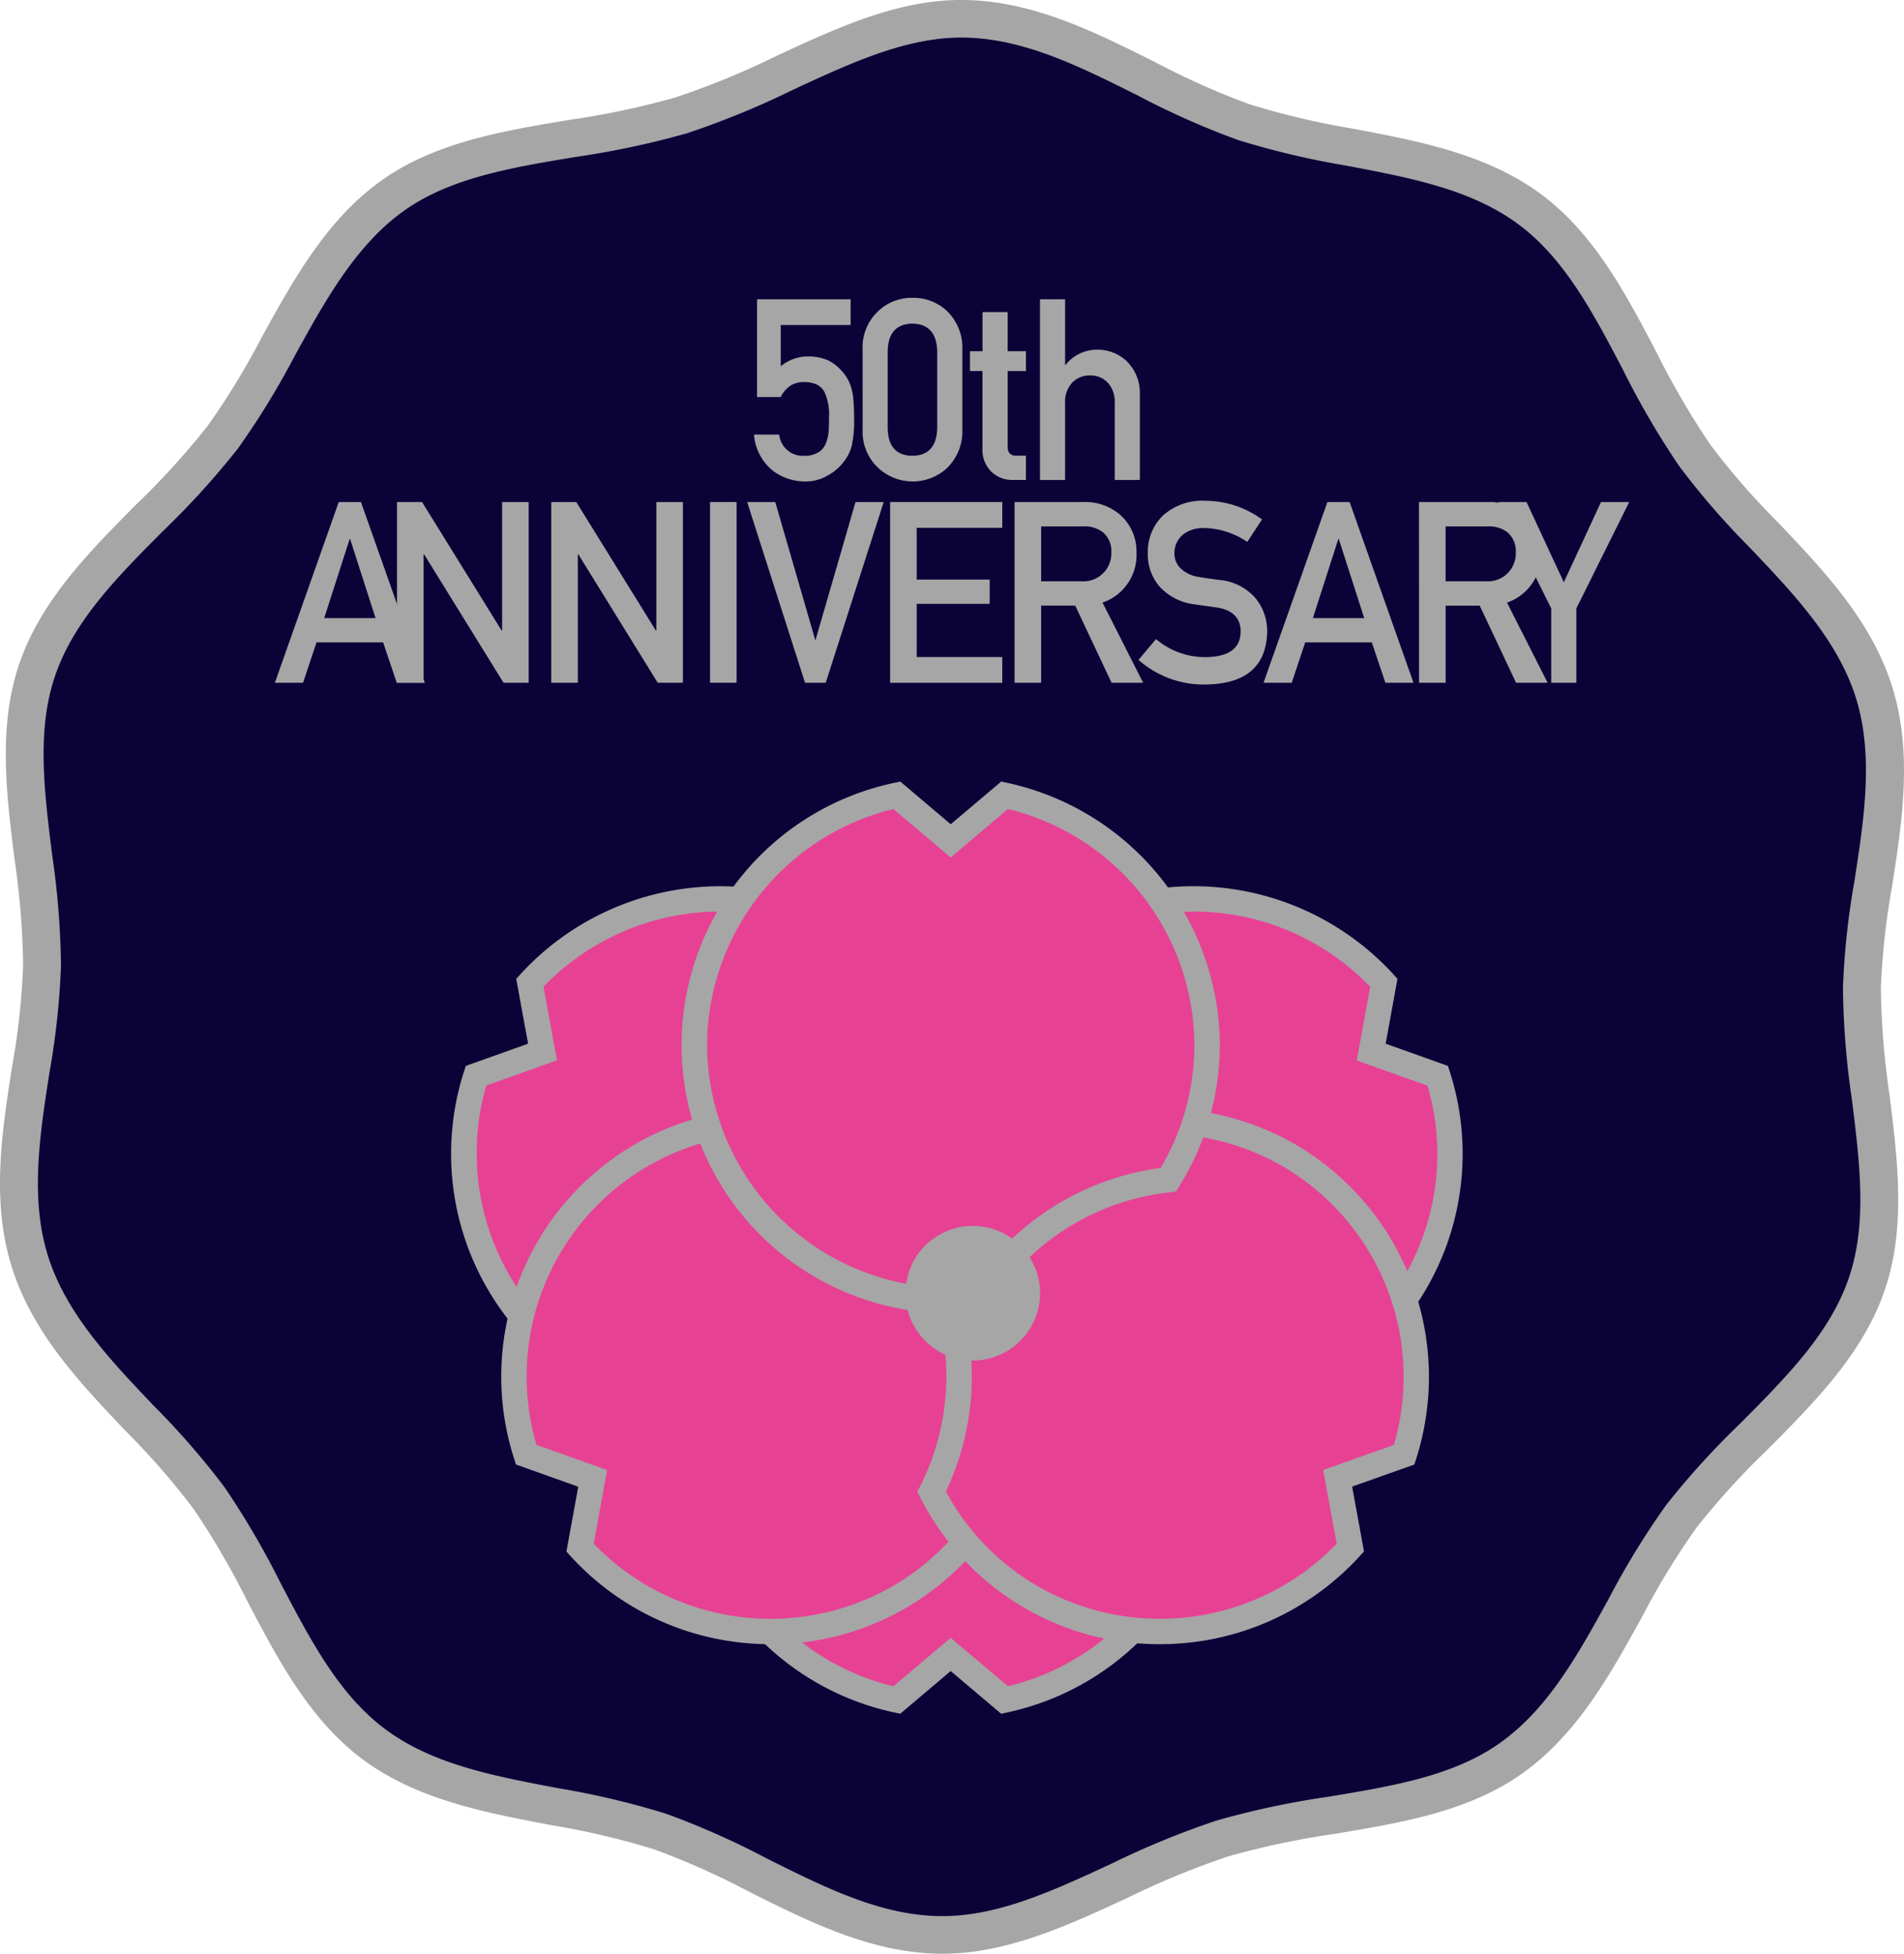 <svg xmlns="http://www.w3.org/2000/svg" width="116" height="119" viewBox="0 0 116 119">
  <g id="anniversary_icon" transform="translate(65 67)">
    <g id="グループ_1" data-name="グループ 1" transform="translate(-65 -67)">
      <path id="パス_1" data-name="パス 1" d="M114.468,42.636c1.828,5.823-.666,12.195-.737,17.979-.073,5.993,2.2,12.433.293,17.991-1.922,5.613-7.7,9.353-11.267,14.106-3.533,4.708-5.474,11.28-10.408,14.741-4.762,3.34-11.614,3.02-17.484,4.832s-11.326,5.934-17.16,5.862c-6.044-.073-11.4-4.39-17.007-6.277-5.659-1.906-12.554-1.731-17.35-5.273-4.747-3.5-6.565-10.083-10.055-14.976C9.922,86.9,4.22,83.054,2.392,77.235s.667-12.2.737-17.979C3.2,53.262.935,46.822,2.837,41.264c1.923-5.613,7.7-9.352,11.269-14.106,3.533-4.708,5.473-11.278,10.408-14.739C29.276,9.076,36.127,9.4,42,7.585s11.327-5.932,17.16-5.861C65.2,1.8,70.559,6.113,76.164,8c5.66,1.906,12.555,1.733,17.35,5.273,4.749,3.505,6.567,10.083,10.057,14.976,3.369,4.723,9.071,8.564,10.9,14.386" transform="translate(-0.43 -0.435)" fill="#0b0238"/>
      <path id="パス_2" data-name="パス 2" d="M57.422,119h-.165c-4.16-.05-7.931-1.934-11.581-3.757a46.551,46.551,0,0,0-5.824-2.6,47.525,47.525,0,0,0-6.3-1.483c-3.994-.757-8.124-1.54-11.413-3.969-3.256-2.4-5.2-6.1-7.07-9.666a48.951,48.951,0,0,0-3.263-5.6,45.164,45.164,0,0,0-4.1-4.713C4.893,84.255,1.983,81.2.722,77.183S.107,69.013.731,65a44.488,44.488,0,0,0,.678-6.188,48.384,48.384,0,0,0-.52-6.453c-.5-3.995-1.016-8.126.289-11.938C2.5,36.565,5.449,33.6,8.3,30.725a46.882,46.882,0,0,0,4.336-4.766,45.853,45.853,0,0,0,3.309-5.413c1.961-3.555,3.988-7.231,7.385-9.614,3.25-2.281,7.358-2.964,11.332-3.625a50.632,50.632,0,0,0,6.516-1.379,50.231,50.231,0,0,0,6.156-2.535C50.987,1.7,54.74-.055,58.742,0c4.16.05,7.933,1.935,11.581,3.758a46.786,46.786,0,0,0,5.824,2.6,47.9,47.9,0,0,0,6.3,1.483c3.994.756,8.125,1.541,11.413,3.969,3.258,2.4,5.2,6.1,7.072,9.668a49.053,49.053,0,0,0,3.263,5.6,45.014,45.014,0,0,0,4.1,4.713c2.814,2.956,5.724,6.013,6.983,10.031s.615,8.172-.009,12.19a44.876,44.876,0,0,0-.679,6.187,48.442,48.442,0,0,0,.522,6.447c.5,4,1.016,8.128-.289,11.943-1.318,3.849-4.271,6.82-7.127,9.691a47.208,47.208,0,0,0-4.334,4.764,45.617,45.617,0,0,0-3.31,5.417c-1.961,3.555-3.988,7.229-7.383,9.611-3.25,2.28-7.358,2.962-11.33,3.623a50.451,50.451,0,0,0-6.519,1.379,50.287,50.287,0,0,0-6.154,2.534C65.064,117.274,61.345,119,57.422,119ZM58.578,2.288c-3.408,0-6.737,1.545-10.26,3.178A52.1,52.1,0,0,1,41.87,8.112a52.354,52.354,0,0,1-6.822,1.451c-3.889.646-7.56,1.257-10.381,3.236-2.961,2.077-4.859,5.517-6.693,8.844a48.563,48.563,0,0,1-3.483,5.681,49.545,49.545,0,0,1-4.545,5.006c-2.8,2.812-5.436,5.467-6.585,8.82-1.135,3.316-.672,7.01-.183,10.921a50.305,50.305,0,0,1,.538,6.762,47.08,47.08,0,0,1-.705,6.509c-.585,3.76-1.189,7.648-.087,11.16s3.825,6.371,6.46,9.138A47.619,47.619,0,0,1,13.691,90.6a50.631,50.631,0,0,1,3.426,5.869c1.835,3.5,3.569,6.8,6.4,8.887,2.865,2.116,6.559,2.816,10.469,3.557a50.042,50.042,0,0,1,6.607,1.564,49.271,49.271,0,0,1,6.121,2.719c3.571,1.784,6.944,3.47,10.57,3.513,3.442.04,6.829-1.522,10.4-3.179a52.15,52.15,0,0,1,6.444-2.645,52.127,52.127,0,0,1,6.825-1.451c3.888-.646,7.56-1.256,10.379-3.235,2.96-2.076,4.772-5.361,6.689-8.84a48.354,48.354,0,0,1,3.486-5.686,49.354,49.354,0,0,1,4.543-5c2.795-2.812,5.437-5.468,6.584-8.821,1.136-3.317.674-7.013.185-10.926a49.757,49.757,0,0,1-.538-6.757,46.734,46.734,0,0,1,.7-6.507c.583-3.76,1.188-7.65.086-11.162h0c-1.1-3.512-3.824-6.373-6.457-9.14A47.3,47.3,0,0,1,102.31,28.4a50.443,50.443,0,0,1-3.425-5.866c-1.836-3.5-3.571-6.8-6.4-8.889-2.866-2.116-6.559-2.815-10.469-3.558a49.96,49.96,0,0,1-6.6-1.563A49.127,49.127,0,0,1,69.286,5.8C65.714,4.017,62.34,2.333,58.713,2.29Z" transform="translate(0 0)" fill="#a6a6a6"/>
      <path id="パス_3" data-name="パス 3" d="M84.582,148.159,81.3,145.384l-3.282,2.775a15.621,15.621,0,1,1,6.565,0" transform="translate(-23.379 -44.612)" fill="#e74194"/>
      <path id="パス_4" data-name="パス 4" d="M84.115,148.733l-3.074-2.6-3.072,2.6-.372-.079a16.4,16.4,0,1,1,6.891,0Zm-3.074-4.622,3.491,2.948a14.847,14.847,0,1,0-6.98,0Z" transform="translate(-23.121 -44.351)" fill="#a6a6a6"/>
      <path id="パス_5" data-name="パス 5" d="M115.932,90.865l-.77,4.219,4.053,1.446a15.627,15.627,0,1,1-3.283-5.666" transform="translate(-31.583 -30.978)" fill="#e74194"/>
      <path id="パス_6" data-name="パス 6" d="M104.118,117.4a16.534,16.534,0,0,1-4.271-.564A16.318,16.318,0,0,1,95.892,86.9a16.514,16.514,0,0,1,20.356,3.193l.254.281-.72,3.949,3.793,1.353.118.361A16.371,16.371,0,0,1,104.118,117.4Zm-.063-31.119a14.773,14.773,0,1,0,14.275,10.6l-4.308-1.536.818-4.485A14.911,14.911,0,0,0,104.055,86.276Z" transform="translate(-31.362 -30.754)" fill="#a6a6a6"/>
      <path id="パス_7" data-name="パス 7" d="M44.554,96.53l4.054-1.445-.771-4.22a15.531,15.531,0,1,1-3.283,5.666" transform="translate(-15.591 -30.977)" fill="#e74194"/>
      <path id="パス_8" data-name="パス 8" d="M59.135,117.4A16.371,16.371,0,0,1,43.561,96.038l.118-.361,3.794-1.353-.723-3.947.256-.283A16.518,16.518,0,0,1,67.363,86.9a16.321,16.321,0,0,1-3.956,29.929A16.525,16.525,0,0,1,59.135,117.4ZM44.925,96.874a14.842,14.842,0,0,0,27.094,11.573,14.76,14.76,0,0,0-5.433-20.206,14.951,14.951,0,0,0-18.173,2.612l.82,4.485Z" transform="translate(-15.299 -30.754)" fill="#a6a6a6"/>
      <path id="パス_9" data-name="パス 9" d="M87.325,117.242c.148.256.269.518.4.778.133-.259.254-.523.4-.78.082-.14.179-.267.264-.405-.421.046-.848.066-1.279.078.069.112.148.214.213.329" transform="translate(-28.851 -39.34)" fill="#e74194"/>
      <path id="パス_10" data-name="パス 10" d="M89,116.448l-.343.554c-.042.067-.084.13-.126.191s-.094.139-.134.207c-.095.165-.179.334-.267.513-.042.084-.083.168-.126.251l-.285.557-.282-.558c-.037-.074-.074-.148-.111-.223-.093-.187-.18-.365-.281-.54-.032-.057-.069-.111-.109-.169s-.067-.1-.1-.152l-.288-.469.55-.016c.349-.01.806-.028,1.254-.077Z" transform="translate(-28.851 -39.34)" fill="#a6a6a6"/>
      <path id="パス_11" data-name="パス 11" d="M78.1,115.535c-.131-.26-.251-.523-.4-.778-.068-.114-.146-.218-.214-.329-.155,0-.306.024-.463.024A15.608,15.608,0,0,1,63.7,106.98,15.585,15.585,0,0,0,49.31,127.313l4.053,1.445-.771,4.22a15.663,15.663,0,0,0,19.391,3.04A15.532,15.532,0,0,0,78.1,115.535" transform="translate(-17.283 -38.651)" fill="#e74194"/>
      <path id="パス_12" data-name="パス 12" d="M63.956,138.592a16.448,16.448,0,0,1-12.193-5.36l-.255-.281.72-3.95-3.793-1.353-.117-.361a16.354,16.354,0,0,1,15.105-21.342l.451-.013.233.383a14.762,14.762,0,0,0,12.662,7.1l.893-.034.452.72c.121.209.224.417.326.626l.1.2a16.305,16.305,0,0,1-14.584,23.669ZM53.17,132.472a14.951,14.951,0,0,0,18.171,2.612,14.759,14.759,0,0,0,5.814-19.466l-.107-.215c-.074-.15-.146-.3-.227-.445H76.77a16.289,16.289,0,0,1-13.739-7.451A14.807,14.807,0,0,0,49.68,126.45l4.307,1.536Z" transform="translate(-16.999 -38.447)" fill="#a6a6a6"/>
      <path id="パス_13" data-name="パス 13" d="M109.669,109.06a15.671,15.671,0,0,0-21.074,5.291c-.086.138-.182.265-.265.405-.148.256-.268.52-.4.78a15.487,15.487,0,0,1,0,14.033,15.509,15.509,0,0,0,6.117,6.451,15.665,15.665,0,0,0,19.393-3.04l-.772-4.222,4.054-1.444a15.541,15.541,0,0,0-7.054-18.254" transform="translate(-31.142 -38.653)" fill="#e74194"/>
      <path id="パス_14" data-name="パス 14" d="M101.53,138.6a16.3,16.3,0,0,1-14.581-8.941l-.178-.348.178-.349a14.792,14.792,0,0,0,0-13.334l-.178-.351.3-.6c.092-.188.187-.377.293-.563.057-.1.118-.187.179-.276a16.456,16.456,0,0,1,22.221-5.7h0a16.389,16.389,0,0,1,7.4,19.162l-.118.361L113.26,129l.723,3.95-.257.283A16.46,16.46,0,0,1,101.53,138.6Zm-13.019-9.3a14.749,14.749,0,0,0,5.636,5.793,14.961,14.961,0,0,0,18.172-2.613l-.823-4.487,4.312-1.534a14.846,14.846,0,0,0-6.818-16.988h0A14.893,14.893,0,0,0,88.965,114.5l-.257.389c-.071.126-.139.259-.2.393A16.335,16.335,0,0,1,88.511,129.3Z" transform="translate(-30.882 -38.454)" fill="#a6a6a6"/>
      <path id="パス_15" data-name="パス 15" d="M84.582,75.807,81.3,78.582l-3.282-2.775A15.561,15.561,0,0,0,81.3,106.585c.157,0,.307-.018.461-.022.431-.013.86-.033,1.279-.08a15.582,15.582,0,0,1,11.517-7.26,15.515,15.515,0,0,0-9.975-23.417" transform="translate(-23.379 -27.361)" fill="#e74194"/>
      <path id="パス_16" data-name="パス 16" d="M81.041,107.076A16.33,16.33,0,0,1,77.6,74.769l.372-.079,3.072,2.6,3.074-2.6.373.079A16.425,16.425,0,0,1,97.438,90.74a16.261,16.261,0,0,1-2.479,8.611l-.2.316-.372.043a14.759,14.759,0,0,0-10.946,6.9l-.2.319-.374.042c-.441.05-.891.071-1.344.084C81.248,107.07,81.146,107.076,81.041,107.076ZM77.552,76.364A14.875,14.875,0,0,0,66.2,90.74a14.85,14.85,0,0,0,14.845,14.792l.443-.022c.282-.008.567-.019.846-.042a16.294,16.294,0,0,1,11.5-7.245,14.712,14.712,0,0,0,2.056-7.483A14.875,14.875,0,0,0,84.532,76.364l-3.491,2.949Z" transform="translate(-23.121 -27.086)" fill="#a6a6a6"/>
      <path id="パス_17" data-name="パス 17" d="M90.73,117.741a3.339,3.339,0,1,1-3.339-3.327,3.333,3.333,0,0,1,3.339,3.327" transform="translate(-28.138 -38.94)" fill="#a6a6a6"/>
      <path id="パス_18" data-name="パス 18" d="M87.133,121.58a4.1,4.1,0,1,1,4.115-4.1A4.112,4.112,0,0,1,87.133,121.58Zm0-6.655A2.555,2.555,0,1,0,89.7,117.48,2.563,2.563,0,0,0,87.133,114.925Z" transform="translate(-27.882 -38.711)" fill="#a6a6a6"/>
      <path id="パス_19" data-name="パス 19" d="M69.2,24.605h5.7v1.569H70.643v2.509a2.655,2.655,0,0,1,1.717-.6,3.178,3.178,0,0,1,1.133.226,2.469,2.469,0,0,1,.786.574,2.674,2.674,0,0,1,.644,1.049,3.744,3.744,0,0,1,.146.791c.029.318.044.707.044,1.171a7.034,7.034,0,0,1-.146,1.646,2.667,2.667,0,0,1-.515,1,2.994,2.994,0,0,1-.918.781,2.671,2.671,0,0,1-1.394.382,3.285,3.285,0,0,1-1.989-.664,3.133,3.133,0,0,1-1.137-2.192H70.55a1.436,1.436,0,0,0,1.536,1.288,1.552,1.552,0,0,0,.883-.227,1.155,1.155,0,0,0,.44-.575,2.776,2.776,0,0,0,.162-.772c.008-.271.013-.537.013-.795a3.232,3.232,0,0,0-.287-1.534,1.154,1.154,0,0,0-.48-.447,1.989,1.989,0,0,0-.788-.137,1.536,1.536,0,0,0-.767.2,1.772,1.772,0,0,0-.62.711H69.2Z" transform="translate(-23.077 -6.376)" fill="#a6a6a6"/>
      <path id="パス_20" data-name="パス 20" d="M78.952,27.642A3,3,0,0,1,79.9,25.3a2.956,2.956,0,0,1,2.088-.815,2.99,2.99,0,0,1,2.121.817,3.125,3.125,0,0,1,.92,2.347V32.5a3.118,3.118,0,0,1-.92,2.34,3.082,3.082,0,0,1-4.209,0,3,3,0,0,1-.947-2.337Zm4.545.1q-.044-1.655-1.511-1.687-1.476.03-1.506,1.687v4.676q.028,1.672,1.506,1.688,1.467-.017,1.511-1.688Z" transform="translate(-26.398 -6.345)" fill="#a6a6a6"/>
      <path id="パス_21" data-name="パス 21" d="M89.306,25.656h1.531v2.385h1.115v1.208H90.837v4.569c-.011.4.17.591.542.582h.573v1.478h-.8a1.791,1.791,0,0,1-1.321-.513,1.848,1.848,0,0,1-.528-1.418v-4.7H88.54V28.041h.766Z" transform="translate(-29.446 -6.647)" fill="#a6a6a6"/>
      <path id="パス_22" data-name="パス 22" d="M95.187,24.605h1.531v4h.027a2.43,2.43,0,0,1,1.98-.929,2.565,2.565,0,0,1,1.732.687,2.7,2.7,0,0,1,.814,2.038v5.209H99.741v-4.67a1.724,1.724,0,0,0-.425-1.257,1.436,1.436,0,0,0-1.08-.438,1.452,1.452,0,0,0-1.086.438,1.7,1.7,0,0,0-.432,1.257v4.67H95.187Z" transform="translate(-31.827 -6.376)" fill="#a6a6a6"/>
      <path id="パス_23" data-name="パス 23" d="M28.911,55.124H24.853l-.821,2.462H22.315l3.89-11.007h1.356l3.89,11.007H29.74Zm-.462-1.478L26.9,48.831h-.029l-1.55,4.815Z" transform="translate(-5.569 -15.998)" fill="#a6a6a6"/>
      <path id="パス_24" data-name="パス 24" d="M36.41,46.578h1.527L42.782,54.4h.031V46.578h1.619V57.585H42.9L38.06,49.759H38.03v7.826H36.41Z" transform="translate(-12.223 -15.998)" fill="#a6a6a6"/>
      <path id="パス_25" data-name="パス 25" d="M50.556,46.578h1.527L56.928,54.4h.031V46.578h1.619V57.585H57.044l-4.839-7.826h-.029v7.826h-1.62Z" transform="translate(-16.972 -15.998)" fill="#a6a6a6"/>
      <rect id="長方形_9" data-name="長方形 9" width="1.62" height="11.007" transform="translate(43.258 30.579)" fill="#a6a6a6"/>
      <path id="パス_26" data-name="パス 26" d="M68.548,46.578h1.713l2.429,8.386h.027l2.432-8.386h1.717L73.333,57.585H72.073Z" transform="translate(-23.027 -15.998)" fill="#a6a6a6"/>
      <path id="パス_27" data-name="パス 27" d="M81.533,46.578h6.835v1.569H83.153V51.3H87.6v1.478H83.153v3.24h5.215v1.569H81.533Z" transform="translate(-27.304 -15.998)" fill="#a6a6a6"/>
      <path id="パス_28" data-name="パス 28" d="M93.032,46.577h4.181A3.238,3.238,0,0,1,99.4,47.3a2.966,2.966,0,0,1,1.06,2.348A3.063,3.063,0,0,1,98.391,52.7l2.474,4.883H98.942l-2.215-4.7H94.652v4.7h-1.62Zm1.62,4.826h2.458a1.7,1.7,0,0,0,1.817-1.756,1.491,1.491,0,0,0-.536-1.249,1.835,1.835,0,0,0-1.192-.339H94.652Z" transform="translate(-31.22 -15.997)" fill="#a6a6a6"/>
      <path id="パス_29" data-name="パス 29" d="M105.465,54.888a4.619,4.619,0,0,0,3.041,1.1q2.086-.033,2.115-1.534.015-1.233-1.394-1.482-.649-.09-1.418-.2a3.449,3.449,0,0,1-2.1-1.051,2.966,2.966,0,0,1-.741-2.04,3.055,3.055,0,0,1,.928-2.325,3.574,3.574,0,0,1,2.56-.893,5.9,5.9,0,0,1,3.469,1.137l-.9,1.371a4.807,4.807,0,0,0-2.651-.847,1.984,1.984,0,0,0-1.248.386,1.446,1.446,0,0,0-.537,1.194,1.232,1.232,0,0,0,.359.86,2.012,2.012,0,0,0,1.153.544q.438.076,1.2.175a3.3,3.3,0,0,1,2.224,1.11,3.172,3.172,0,0,1,.714,2.055q-.08,3.161-3.756,3.206a5.973,5.973,0,0,1-4.083-1.5Z" transform="translate(-35.036 -15.962)" fill="#a6a6a6"/>
      <path id="パス_30" data-name="パス 30" d="M122.618,55.124h-4.057l-.822,2.462h-1.717l3.89-11.007h1.356l3.89,11.007h-1.712Zm-.462-1.478-1.549-4.815h-.029l-1.549,4.815Z" transform="translate(-39.042 -15.998)" fill="#a6a6a6"/>
      <path id="パス_31" data-name="パス 31" d="M130.116,46.577H134.3a3.241,3.241,0,0,1,2.184.725,2.968,2.968,0,0,1,1.06,2.348,3.063,3.063,0,0,1-2.066,3.051l2.474,4.883h-1.923l-2.215-4.7h-2.074v4.7h-1.621Zm1.621,4.826h2.458a1.7,1.7,0,0,0,1.818-1.756,1.494,1.494,0,0,0-.537-1.249,1.834,1.834,0,0,0-1.192-.339h-2.547Z" transform="translate(-43.664 -15.997)" fill="#a6a6a6"/>
      <path id="パス_32" data-name="パス 32" d="M143.526,53.057l-3.221-6.478h1.719l2.268,4.884,2.266-4.884h1.719l-3.222,6.478v4.529h-1.529Z" transform="translate(-49.018 -15.998)" fill="#a6a6a6"/>
    </g>
  </g>
</svg>
